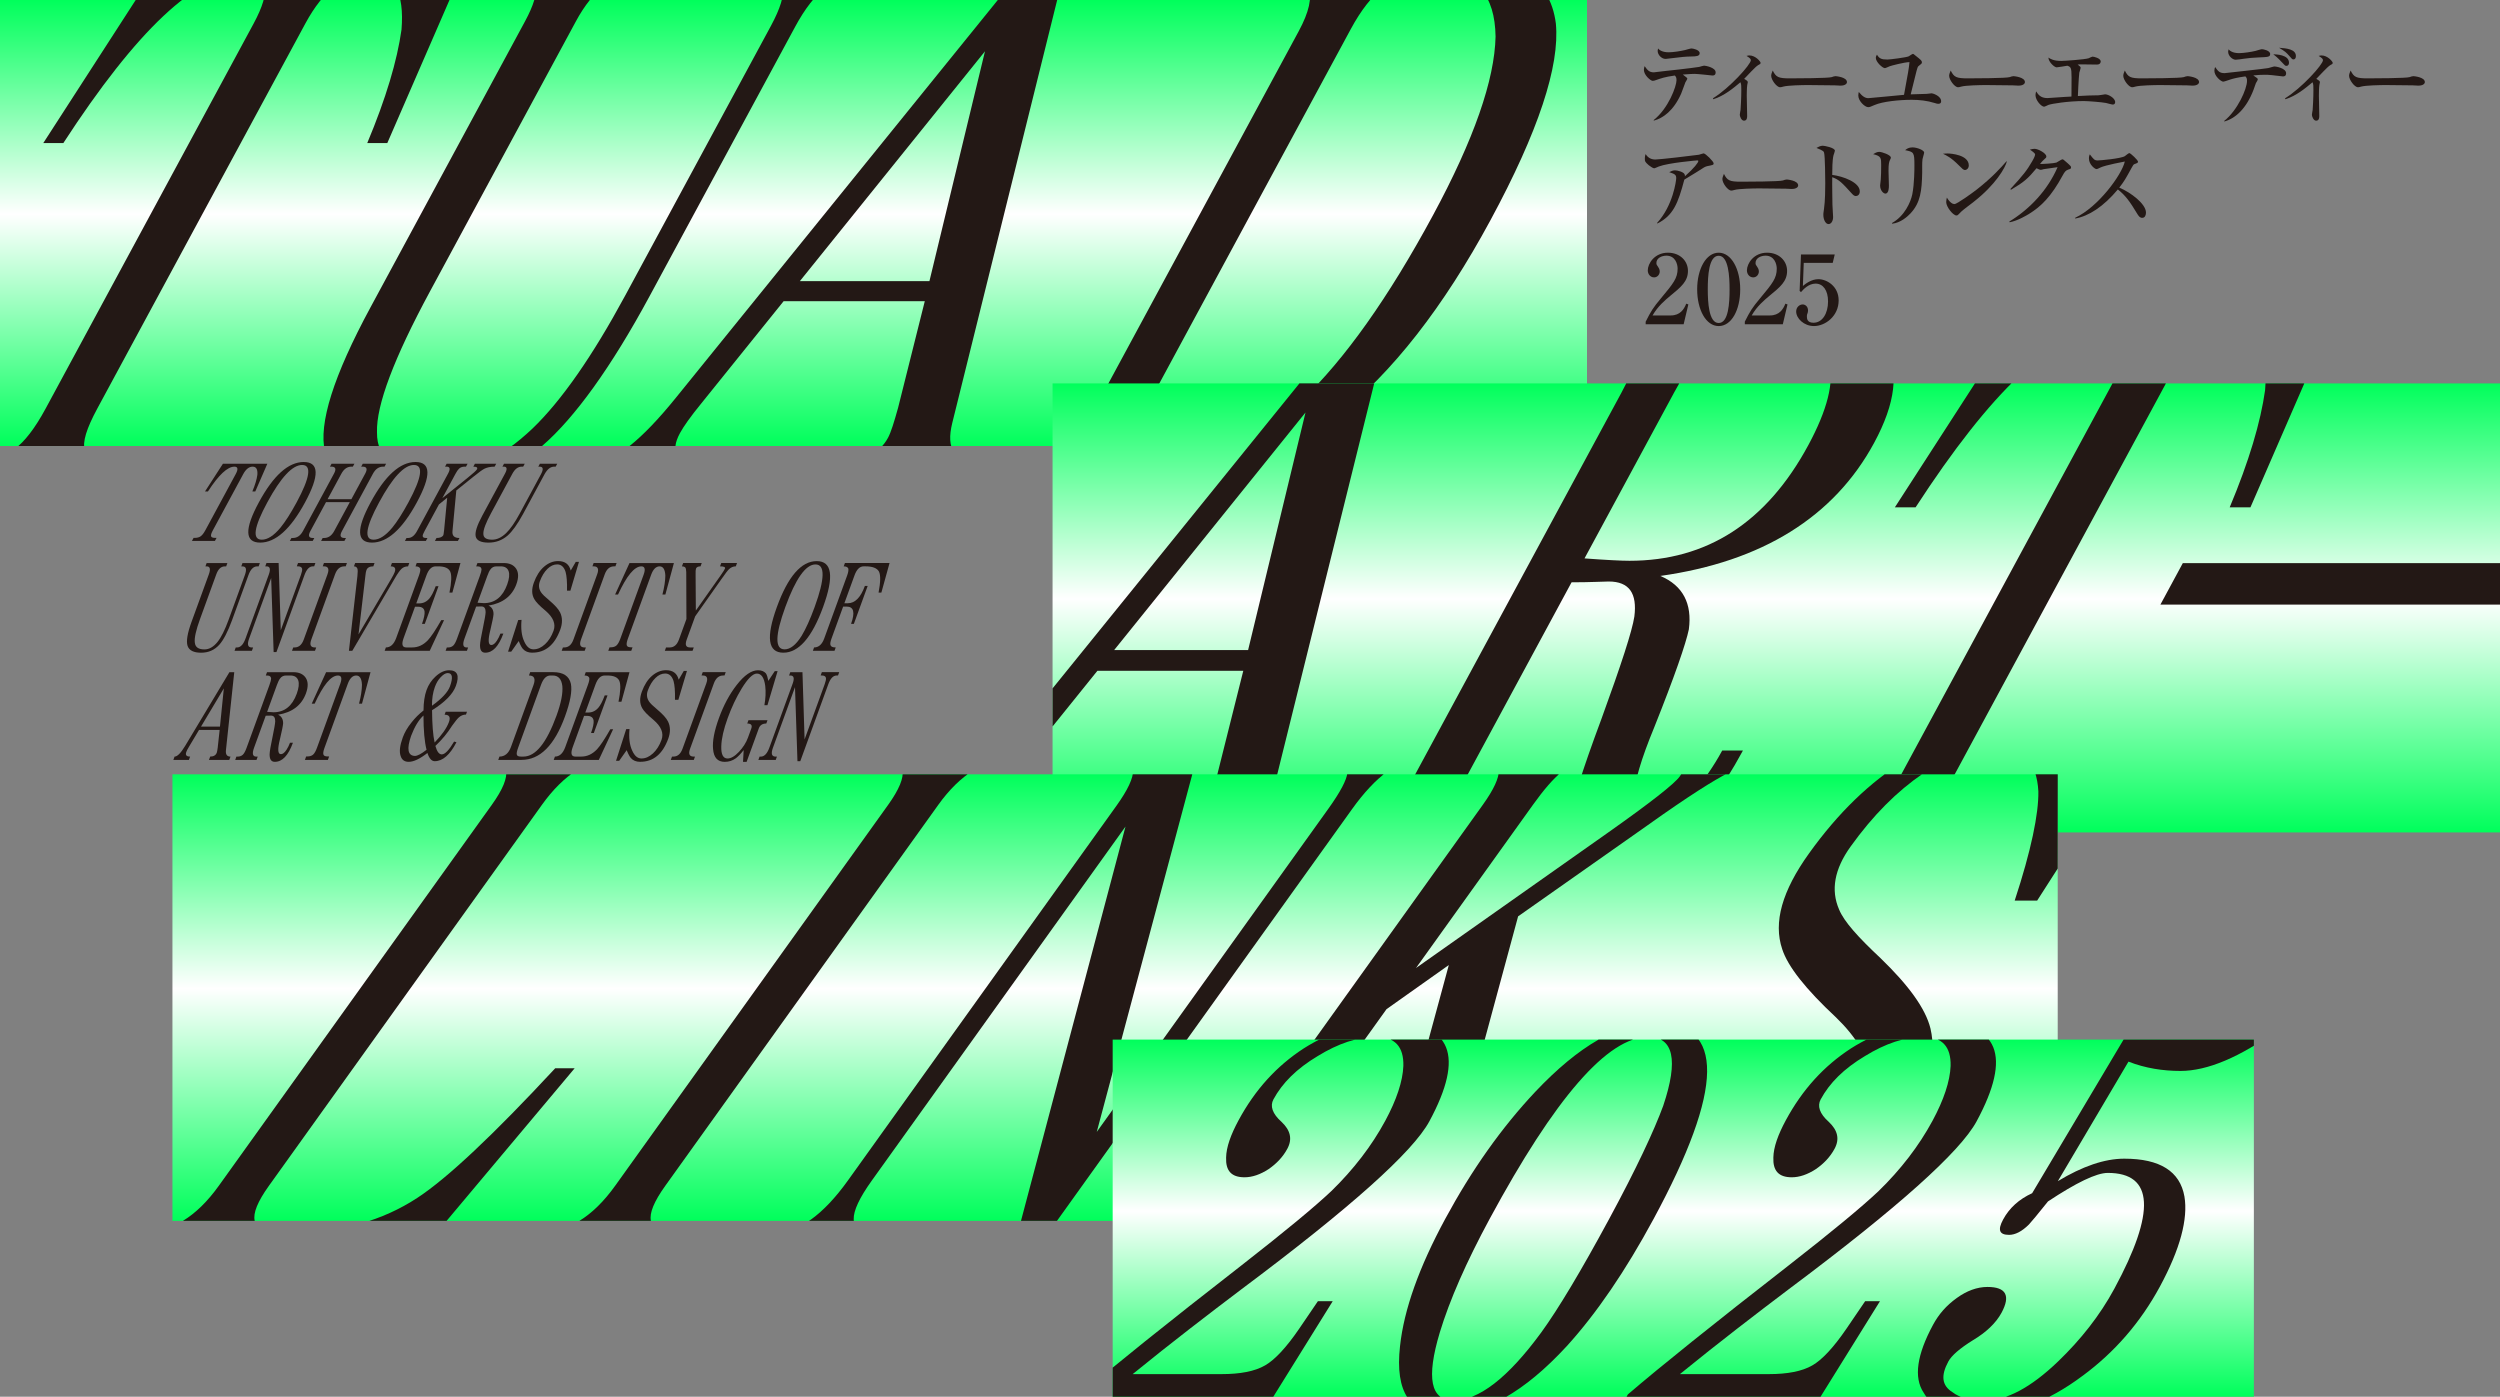 <?xml version="1.0" encoding="UTF-8"?>
<svg id="b" data-name="レイヤー 2" xmlns="http://www.w3.org/2000/svg" xmlns:xlink="http://www.w3.org/1999/xlink" viewBox="0 0 1280 715.12">
  <rect x="0" y="0" width="1280" height="715.12" fill="#808080" stroke="none"/>
  <defs>
    <linearGradient id="d" data-name="名称未設定グラデーション 11" x1="406.27" y1="228.36" x2="406.27" y2="0" gradientUnits="userSpaceOnUse">
      <stop offset="0" stop-color="#00ff5b"/>
      <stop offset=".52" stop-color="#fff"/>
      <stop offset="1" stop-color="#00ff5b"/>
    </linearGradient>
    <clipPath id="e">
      <rect width="812.54" height="228.36" fill="url(#d)"/>
    </clipPath>
    <linearGradient id="f" data-name="名称未設定グラデーション 11" x1="909.45" y1="426.2" x2="909.45" y2="196.31" xlink:href="#d"/>
    <linearGradient id="h" data-name="名称未設定グラデーション 11" x1="909.45" y1="426.2" x2="909.45" y2="196.31" xlink:href="#d"/>
    <clipPath id="g">
      <rect x="538.91" y="196.31" width="741.09" height="229.89" fill="url(#h)"/>
    </clipPath>
    <linearGradient id="i" data-name="名称未設定グラデーション 11" x1="570.92" y1="625.08" x2="570.92" y2="396.46" xlink:href="#d"/>
    <linearGradient id="k" data-name="名称未設定グラデーション 11" x1="570.92" y1="625.08" x2="570.92" y2="396.46" xlink:href="#d"/>
    <clipPath id="j">
      <rect x="88.29" y="396.46" width="965.26" height="228.62" fill="url(#k)"/>
    </clipPath>
    <linearGradient id="l" data-name="名称未設定グラデーション 11" x1="861.83" y1="715.12" x2="861.83" y2="532.29" xlink:href="#d"/>
    <linearGradient id="n" data-name="名称未設定グラデーション 11" x1="861.83" y1="715.12" x2="861.83" y2="532.29" xlink:href="#d"/>
    <clipPath id="m">
      <rect x="569.69" y="532.29" width="584.29" height="182.83" fill="url(#n)"/>
    </clipPath>
  </defs>
  <g id="c" data-name="デザイン">
    <g>
      <g>
        <rect width="812.54" height="228.36" fill="url(#d)"/>
        <g clip-path="url(#e)">
          <g>
            <path d="M188.03,73.25c9.61-22.91,15.33-42.26,17.54-58.05,1.55-18.96-3.77-28.83-16.41-28.83s-23.65,8.69-32.82,25.67L49.86,209.1c-5.55,10.27-7.81,17.38-6.39,21.33,1.03,3.95,6.49,5.53,15.18,5.53h3.95l-5.76,10.66H-23.72l5.76-10.66h3.95c8.69,0,16.07-1.97,21.37-5.92,5.29-3.95,10.5-10.66,16.05-20.93L129.87,12.04c9.17-16.98,7.55-25.67-4.69-25.67-24.48,0-55.28,29.22-92.75,86.88h-10.27L84.92-23.9h155.6l-42.22,97.15h-10.27Z" fill="#231815"/>
            <path d="M441.63-13.63c-13.43,0-24.65,9.08-34.47,27.25l-74.68,138.22c-19.63,36.33-38.24,62-54.61,76.22-19.23,16.59-41.27,24.49-66.94,24.49s-41.18-7.11-44.55-21.33,4.32-38.7,23.31-73.85L268.85,10.85c8.75-16.19,7.31-24.49-4.15-24.49h-4.74l5.55-10.27h72.66l-5.55,10.27h-4.74c-13.43,0-24.23,8.29-32.98,24.49l-74.68,138.22c-18.56,34.36-27.63,58.45-27.2,72.27-.18,14.22,10.41,20.93,30.95,20.93,16.59,0,32.49-7.5,48.71-22.9,14.79-14.22,30.72-37.12,47.36-67.93L394.73,13.22c9.6-17.77,8.19-26.85-4.45-26.85h-4.74l5.55-10.27h60.82l-5.55,10.27h-4.74Z" fill="#231815"/>
            <path d="M424.35,246.62l5.55-10.27c11.85,0,20.3-3.95,24.78-12.24,1.49-2.77,3.08-7.9,5.16-15.4l13.65-54.5h-72.27l-41.99,52.13c-5.82,7.11-9.38,12.24-11.08,15.4-5.33,9.87-1.58,14.61,11.46,14.61l-5.55,10.27h-54.5l5.55-10.27c9.48,0,23.14-10.66,41.01-32.78L530.22-23.9h16.98l-59.65,240.5c-3.3,13.43,1.18,19.75,13.42,19.75l-5.55,10.27h-71.08ZM504.31,26.26l-94.78,117.68h66.34l28.44-117.68Z" fill="#231815"/>
            <path d="M594.04,246.62h-81.75l5.55-10.27c18.56,0,33.37-9.87,44.04-29.62L664.94,15.99c10.67-19.75,6.53-29.62-12.04-29.62l5.55-10.27h80.56c35.54,0,54.6,12.24,57.59,35.94,2.09,21.72-8.94,55.29-33.48,100.7-48.22,89.25-104.71,133.88-169.09,133.88ZM765.73,18.75c-.32-21.33-9.75-32.38-29.5-32.38h-8.29c-14.22,0-26.05,9.48-36.29,28.43l-104.34,193.11c-5.97,11.06-8.84,18.56-7.82,22.51.63,3.95,5.09,5.92,13.78,5.92h8.69c42.25,0,86.2-41.86,131.65-125.98,21.12-39.1,31.63-69.5,32.12-91.62Z" fill="#231815"/>
          </g>
        </g>
      </g>
      <g>
        <rect x="538.91" y="196.31" width="741.09" height="229.89" fill="url(#f)"/>
        <g clip-path="url(#g)">
          <g>
            <path d="M585.77,438.97l5.73-10.61c12.25,0,20.98-4.08,25.61-12.65,1.54-2.86,3.19-8.16,5.34-15.92l14.11-56.33h-74.7l-43.4,53.88c-6.01,7.35-9.69,12.65-11.46,15.92-5.51,10.21-1.63,15.1,11.84,15.1l-5.73,10.61h-56.33l5.73-10.61c9.8,0,23.91-11.02,42.39-33.88l190.3-235.12h17.55l-61.65,248.59c-3.42,13.88,1.22,20.41,13.87,20.41l-5.73,10.61h-73.47ZM668.42,211.19l-97.97,121.64h68.58l29.39-121.64Z" fill="#231815"/>
            <path d="M819.13,445.09c-13.06,0-18.26-7.76-15.97-24.08,1.37-8.57,6.77-26.12,16.83-53.07,10.1-27.76,15.69-44.9,16.8-52.25,1.5-11.84-2.54-17.96-13.15-17.96-2.45,0-9.2.41-19,.41l-55.14,102.05c-10.14,18.78-8.69,28.17,4.38,28.17h5.31l-5.73,10.61h-77.15l5.73-10.61h4.9c7.35,0,13.76-2.04,19.23-6.12,4.84-3.67,10.45-11.02,16.18-21.63l107.85-199.61c5.51-10.21,8.45-17.14,9.02-21.23.26-6.53-3.69-9.8-12.67-9.8h-5.31l5.73-10.61h95.52c20.82,0,35.06,6.12,42.73,18.37,7.26,12.25,5.38,28.57-5.65,48.98-20.51,37.96-57.35,60.82-109.49,68.17,11.64,4.9,16.36,14.29,14.61,27.35-1.52,7.35-7.3,24.08-17.74,50.21-13.34,32.25-14.19,48.17-2.76,48.17,6.53,0,13.85-4.49,22.41-14.29,5.57-6.53,10.76-13.88,15.17-22.04h10.61c-22.05,40.82-46.33,60.82-73.27,60.82ZM936.54,185.48c-2.65-10.21-11.62-15.51-26.32-15.51h-15.92c-8.98,0-16.87,3.27-22.84,9.8-4.25,4.08-8.81,11.02-14.1,20.82l-46.09,85.31c10.99.82,18.93,1.22,23.01,1.22,39.59,0,70.18-19.59,91.57-59.19,9.7-17.96,13.34-32.25,10.69-42.45Z" fill="#231815"/>
            <path d="M1141.6,259.77c9.93-23.67,15.84-43.68,18.13-60,1.61-19.59-3.9-29.8-16.96-29.8s-24.44,8.98-33.93,26.53l-110.05,203.69c-5.73,10.61-8.07,17.96-6.6,22.04,1.06,4.08,6.71,5.71,15.69,5.71h4.08l-5.96,11.02h-83.27l5.96-11.02h4.08c8.98,0,16.61-2.04,22.08-6.12,5.47-4.08,10.85-11.02,16.59-21.63l110.05-203.69c9.48-17.55,7.8-26.53-4.85-26.53-25.31,0-57.14,30.21-95.87,89.8h-10.61l64.87-100.41h160.83l-43.64,100.41h-10.61Z" fill="#231815"/>
            <path d="M1106.12,309.57l11.47-21.23h177.15l-11.47,21.23h-177.15Z" fill="#231815"/>
          </g>
        </g>
      </g>
      <g>
        <rect x="88.29" y="396.46" width="965.26" height="228.62" fill="url(#i)"/>
        <g clip-path="url(#j)">
          <g>
            <path d="M215.46,640.84H61.42l7.14-9.96h4.6c14.56,0,27.33-7.66,38.87-23.76l139.78-195.05c11.26-15.71,9.75-23.76-4.82-23.76h-4.6l7.14-9.96h78.17l-7.14,9.96h-4.6c-14.56,0-27.23,8.05-38.49,23.76l-139.78,195.05c-11.53,16.09-9.74,23.76,5.58,23.76h7.28c24.14,0,45.12-5.75,63.21-17.63,15.19-9.96,38.5-31.81,70.5-66.29h9.96l-78.78,93.88Z" fill="#231815"/>
            <path d="M264.74,640.84l7.14-9.96h4.6c14.18,0,26.95-7.66,38.48-23.76l139.78-195.05c11.26-15.71,9.75-23.76-4.43-23.76h-4.6l7.14-9.96h78.17l-7.14,9.96h-4.6c-14.56,0-27.61,8.05-38.87,23.76l-139.78,195.05c-11.53,16.09-9.75,23.76,4.82,23.76h4.6l-7.14,9.96h-78.17Z" fill="#231815"/>
            <path d="M728.47,388.32c-11.88,0-23.94,8.81-36.3,26.06l-165.04,230.3h-9.58l58.71-221.49-129.89,181.25c-12.63,17.63-12.43,26.44.98,26.44h4.6l-7.14,9.96h-59.01l7.14-9.96h4.6c11.5,0,23.94-8.81,36.57-26.44l137.58-191.98c11.53-16.09,11.17-24.14-.33-24.14h-4.6l7.14-9.96h41.38l-53.74,201.18,118.63-165.54c6.04-8.43,9.29-14.56,9.73-18.39.23-4.6-3.59-7.28-11.26-7.28h-4.6l7.14-9.96h59.01l-7.14,9.96h-4.6Z" fill="#231815"/>
            <path d="M674.18,640.84l7.14-9.96c11.88,0,20.21-3.07,25.15-9.96.82-1.15,2.53-7.28,5.9-18.39l29.43-108.44-31.91,22.61-64.81,90.43c-5.77,8.05-9.12,13.79-9.4,16.86-1,4.6,2.72,6.9,10.39,6.9h4.6l-7.14,9.96h-71.27l7.14-9.96h5.36c11.5,0,23.12-7.66,34.65-23.76l139.78-195.05c11.26-15.71,10.9-23.76-.6-23.76h-5.36l7.14-9.96h71.27l-7.14,9.96h-4.6c-7.66,0-14.68,2.3-20.27,6.9-4.39,3.45-9.27,9.2-14.77,16.86l-59.87,83.54,98.37-69.36c21.71-15.33,33.94-24.91,36.69-28.74,4.39-6.13.84-9.2-10.65-9.2l7.14-9.96h72.42l-7.14,9.96c-14.56,0-26.83,2.68-36.64,7.28-7.07,3.45-21.05,12.26-41.45,26.82l-66.46,46.75-37.44,138.33c-4.36,15.71,2.03,23.38,19.65,23.38l-7.14,9.96h-78.17Z" fill="#231815"/>
            <path d="M857.22,646.59c-13.79,0-23.31-3.83-28.55-11.5-2.51-3.45-5.06-11.11-7.01-23.38l-35.05,31.81h-10.73l63.23-94.65,11.39-.38c-10.63,26.06-14.4,47.9-10.39,64.76,3.3,15.71,11.22,23.37,24.25,23.37,13.79,0,28.09-4.98,43.94-15.33,15.19-9.96,29.01-23.38,41.1-40.24,14.55-20.31,11.21-40.24-9.38-60.16-15.62-14.56-24.63-26.06-27.51-34.87-4.68-13.79-.04-29.89,13.69-49.05,14.83-20.69,31.34-36.79,49.65-47.9,17.65-10.73,35.18-16.48,52.04-16.48,23.76,0,34.9,9.58,34.48,28.36l25.19-26.06h10.73l-55.27,86.22h-11.5c8.44-25.67,12.31-44.45,12.12-55.95-.79-14.95-7.94-22.61-21.73-22.61-11.88,0-24.37,4.6-37.2,13.41-13.49,9.2-25.72,21.46-37.26,37.55-8.24,11.5-10.18,22.22-5.82,32.19,2.5,6.13,9.77,14.18,21.24,24.91,14.26,13.79,22.99,25.67,25.54,36.02,3.47,14.95-1.33,31.81-14.79,50.58-33.23,46.37-71.93,69.36-116.38,69.36Z" fill="#231815"/>
          </g>
        </g>
      </g>
      <g>
        <path d="M129.21,251.62c1.4-3.35,2.24-6.17,2.56-8.48.23-2.77-.55-4.21-2.4-4.21s-3.46,1.27-4.8,3.75l-15.56,28.79c-.81,1.5-1.14,2.54-.93,3.12.15.58.95.81,2.22.81h.58l-.84,1.56h-11.77l.84-1.56h.58c1.27,0,2.35-.29,3.12-.87s1.53-1.56,2.34-3.06l15.56-28.79c1.34-2.48,1.1-3.75-.69-3.75-3.58,0-8.08,4.27-13.55,12.69h-1.5l9.17-14.19h22.74l-6.17,14.19h-1.5Z" fill="#231815"/>
        <path d="M133.23,277.81c-7.91,0-8.12-6.87-.7-20.6,7.42-13.73,15.08-20.66,22.99-20.66s8.09,6.92.67,20.66c-7.42,13.73-15.11,20.6-22.96,20.6ZM154.71,238.06c-5.02,0-10.96,6.41-17.85,19.16s-7.84,19.1-2.82,19.1c2.94,0,6.11-2.02,9.57-6.17,2.4-2.94,5.2-7.27,8.25-12.92,6.89-12.75,7.81-19.16,2.85-19.16Z" fill="#231815"/>
        <path d="M164.4,276.95l.81-1.5h.69c2.19,0,3.91-1.16,5.22-3.58l7.98-14.77h-12.18l-7.98,14.77c-1.31,2.42-.89,3.58,1.3,3.58h.69l-.81,1.5h-11.71l.81-1.5h.69c2.19,0,3.91-1.16,5.22-3.58l15.87-29.37c1.28-2.37.84-3.58-1.36-3.58h-.69l.81-1.5h11.71l-.81,1.5h-.69c-2.19,0-3.89,1.21-5.17,3.58l-7.08,13.1h12.18l7.08-13.1c1.28-2.37.84-3.58-1.36-3.58h-.69l.81-1.5h11.95l-.81,1.5h-.69c-2.19,0-3.94,1.21-5.22,3.58l-15.9,29.43c-1.28,2.37-.81,3.52,1.39,3.52h.69l-.81,1.5h-11.95Z" fill="#231815"/>
        <path d="M190.47,277.81c-7.91,0-8.12-6.87-.7-20.6,7.42-13.73,15.08-20.66,22.99-20.66s8.09,6.92.67,20.66c-7.42,13.73-15.11,20.6-22.96,20.6ZM211.95,238.06c-5.02,0-10.96,6.41-17.85,19.16s-7.84,19.1-2.82,19.1c2.94,0,6.11-2.02,9.57-6.17,2.4-2.94,5.2-7.27,8.25-12.92,6.89-12.75,7.81-19.16,2.85-19.16Z" fill="#231815"/>
        <path d="M222.68,276.95l.81-1.5c1.79,0,2.96-.46,3.52-1.5.09-.17.19-1.1.4-2.77l1.55-16.33-4.21,3.4-7.36,13.62c-.65,1.21-1.01,2.08-.97,2.54-.03.69.59,1.04,1.75,1.04h.69l-.81,1.5h-10.73l.81-1.5h.81c1.73,0,3.28-1.16,4.59-3.58l15.87-29.37c1.28-2.37,1.01-3.58-.72-3.58h-.81l.81-1.5h10.73l-.81,1.5h-.69c-1.15,0-2.15.35-2.87,1.04-.57.52-1.15,1.38-1.78,2.54l-6.8,12.58,12.97-10.44c2.86-2.31,4.45-3.75,4.76-4.33.5-.92-.12-1.38-1.85-1.38l.81-1.5h10.91l-.81,1.5c-2.19,0-3.97.4-5.32,1.1-.97.52-2.84,1.85-5.53,4.04l-8.77,7.04-1.96,20.83c-.24,2.37.92,3.52,3.58,3.52l-.81,1.5h-11.77Z" fill="#231815"/>
        <path d="M283.79,238.92c-1.96,0-3.6,1.33-5.04,3.98l-10.91,20.2c-2.87,5.31-5.59,9.06-7.98,11.14-2.81,2.42-6.03,3.58-9.78,3.58s-6.02-1.04-6.51-3.12c-.49-2.08.63-5.66,3.41-10.79l11.57-21.41c1.28-2.37,1.07-3.58-.61-3.58h-.69l.81-1.5h10.62l-.81,1.5h-.69c-1.96,0-3.54,1.21-4.82,3.58l-10.91,20.2c-2.71,5.02-4.04,8.54-3.97,10.56-.03,2.08,1.52,3.06,4.52,3.06,2.42,0,4.75-1.1,7.12-3.35,2.16-2.08,4.49-5.42,6.92-9.92l10.91-20.2c1.4-2.6,1.2-3.92-.65-3.92h-.69l.81-1.5h8.89l-.81,1.5h-.69Z" fill="#231815"/>
      </g>
      <g>
        <path d="M106.99,389.08l.62-1.71c1.73,0,2.89-.66,3.39-2.03.17-.46.3-1.31.47-2.56l.99-9.05h-10.56l-5.17,8.66c-.72,1.18-1.14,2.03-1.33,2.56-.6,1.64.04,2.43,1.94,2.43l-.62,1.71h-7.96l.62-1.71c1.39,0,3.18-1.77,5.39-5.44l22.69-37.78h2.48l-4.26,39.94c-.23,2.23.54,3.28,2.33,3.28l-.62,1.71h-10.39ZM114.59,352.48l-11.67,19.54h9.7l1.98-19.54Z" fill="#231815"/>
        <path d="M140.73,390.06c-1.85,0-2.72-1.25-2.69-3.87.04-1.38.49-4.2,1.43-8.53.93-4.46,1.41-7.21,1.44-8.39,0-1.9-.68-2.88-2.18-2.88-.35,0-1.29.06-2.68.06l-5.97,16.4c-1.1,3.02-.72,4.53,1.12,4.53h.75l-.62,1.71h-10.91l.62-1.71h.69c1.04,0,1.91-.33,2.61-.98.62-.59,1.28-1.77,1.9-3.48l11.67-32.07c.6-1.64.89-2.75.9-3.41-.08-1.05-.7-1.57-1.97-1.57h-.75l.62-1.71h13.5c2.94,0,5.07.98,6.37,2.95,1.25,1.97,1.27,4.59.08,7.87-2.22,6.1-7.02,9.77-14.26,10.95,1.73.79,2.57,2.3,2.56,4.39-.08,1.18-.6,3.87-1.61,8.07-1.31,5.18-1.14,7.74.47,7.74.92,0,1.88-.72,2.91-2.3.67-1.05,1.27-2.23,1.75-3.54h1.5c-2.39,6.56-5.46,9.77-9.27,9.77ZM152.68,348.35c-.56-1.64-1.92-2.49-4-2.49h-2.25c-1.27,0-2.33.52-3.05,1.57-.53.66-1.05,1.77-1.62,3.34l-4.99,13.71c1.57.13,2.7.2,3.28.2,5.6,0,9.57-3.15,11.89-9.51,1.05-2.89,1.31-5.18.75-6.82Z" fill="#231815"/>
        <path d="M183.83,360.29c.98-3.8,1.46-7.02,1.49-9.64-.12-3.15-1.08-4.79-2.93-4.79s-3.29,1.44-4.32,4.26l-11.91,32.73c-.62,1.71-.82,2.89-.54,3.54.22.66,1.05.92,2.32.92h.58l-.64,1.77h-11.77l.64-1.77h.58c1.27,0,2.31-.33,3.01-.98.7-.66,1.34-1.77,1.96-3.48l11.91-32.73c1.03-2.82.63-4.26-1.16-4.26-3.58,0-7.54,4.85-11.95,14.43h-1.5l7.37-16.13h22.74l-4.37,16.13h-1.5Z" fill="#231815"/>
        <path d="M222.56,389.73c-1.56,0-2.79-1.38-3.72-4.2-3.87,3.02-7.07,4.53-9.61,4.53-2.08,0-3.51-.98-4.13-3.08-.75-2.23-.35-5.38,1.13-9.44.91-2.49,2.33-4.98,4.44-7.61,1.84-2.36,3.91-4.39,6.17-6.17.03-4.2.54-7.67,1.57-10.49.98-2.69,2.51-4.99,4.58-6.89,2.26-2.1,4.63-3.21,6.94-3.21,4.27,0,5.43,2.69,3.49,8-1.53,4.2-5.65,8.39-12.21,12.46.06,7.28.48,12.79,1.31,16.53,3.69-3.8,6.19-7.34,7.34-10.49.91-2.49.15-3.74-2.22-3.74l.55-1.51h10.91l-.52,1.44c-1.38,0-2.61.53-3.64,1.44-.76.66-1.92,2.1-3.46,4.26-2.37,3.8-5.22,7.21-8.56,10.36.8,2.89,1.89,4.33,3.27,4.33,1.62,0,3.73-2.17,6.31-6.56l1.21.33c-3.34,6.49-7.05,9.71-11.15,9.71ZM216.83,366.32c-2.43,2.23-4.58,5.77-6.36,10.49-2.32,6.69-1.66,10.1,1.93,10.23,1.33,0,3.33-1.05,5.99-3.15-1.04-4.13-1.57-9.97-1.57-17.58ZM229.23,344.61c-1.15,0-2.36.79-3.7,2.23-1.23,1.31-2.17,2.95-2.86,4.85-1,2.75-1.54,5.97-1.49,9.64,5.01-3.61,8.1-6.89,9.2-9.9,1.65-4.52,1.27-6.82-1.15-6.82Z" fill="#231815"/>
        <path d="M267.05,389.08h-11.95l.62-1.71c2.71,0,4.69-1.64,5.89-4.92l11.53-31.68c1.19-3.28.4-4.92-2.31-4.92l.62-1.71h11.77c5.19,0,8.21,2.03,9.08,5.97.71,3.61-.28,9.18-3.03,16.72-5.4,14.82-12.82,22.23-22.23,22.23ZM287.92,351.24c-.44-3.54-2.02-5.38-4.91-5.38h-1.21c-2.08,0-3.63,1.57-4.78,4.72l-11.67,32.07c-.67,1.84-.95,3.08-.73,3.74.17.66.85.98,2.12.98h1.27c6.18,0,11.82-6.95,16.91-20.92,2.36-6.49,3.34-11.54,3-15.21Z" fill="#231815"/>
        <path d="M306.58,389.08h-23.08l.62-1.71c2.31,0,4.09-1.57,5.29-4.85l11.67-32.07c.57-1.57.75-2.69.64-3.34-.29-.79-1.05-1.25-2.43-1.25l.62-1.71h22.39l-4.13,15.15h-1.5c1.07-5.31,1.2-8.85.43-10.69-.83-1.84-2.86-2.75-6.15-2.75h-1.33c-2.08,0-3.63,1.57-4.75,4.66l-5.2,14.3h1.44c2.14,0,3.89-.85,5.32-2.56,1.03-1.25,2.14-3.34,3.19-6.23h1.44l-7.02,19.28h-1.44c1.05-2.89,1.44-4.92,1.34-6.23-.19-1.71-1.32-2.56-3.45-2.56h-1.44l-5.82,16c-1.19,3.28-.73,4.85,1.35,4.85h3c3,0,5.62-1.18,8.03-3.67,1.71-1.84,3.99-5.25,6.86-10.3h1.44l-7.32,15.67Z" fill="#231815"/>
        <path d="M327.8,390.06c-2.08,0-3.69-.66-4.82-1.97-.54-.59-1.27-1.9-2.12-4l-3.83,5.44h-1.62l5.2-16.2,1.7-.07c-.41,4.46.02,8.2,1.39,11.08,1.21,2.69,2.76,4,4.72,4,2.08,0,4-.85,5.92-2.62,1.83-1.71,3.3-4,4.35-6.89,1.27-3.48-.15-6.89-4.16-10.3-3.02-2.49-4.9-4.46-5.73-5.97-1.33-2.36-1.37-5.12-.18-8.4,1.29-3.54,3.04-6.3,5.29-8.2,2.17-1.84,4.55-2.82,7.09-2.82,3.58,0,5.69,1.64,6.49,4.85l2.6-4.46h1.62l-4.39,14.76h-1.73c.1-4.39-.17-7.61-.73-9.58-.8-2.56-2.23-3.87-4.3-3.87-1.79,0-3.46.79-4.99,2.3-1.61,1.57-2.9,3.67-3.9,6.43-.72,1.97-.52,3.8.59,5.51.66,1.05,2.12,2.43,4.33,4.26,2.78,2.36,4.63,4.39,5.49,6.17,1.2,2.56,1.25,5.44.08,8.66-2.89,7.94-7.67,11.87-14.36,11.87Z" fill="#231815"/>
        <path d="M343.45,389.08l.62-1.71h.69c2.14,0,3.71-1.31,4.71-4.07l12.15-33.38c.98-2.69.38-4.07-1.75-4.07h-.69l.62-1.71h11.77l-.62,1.71h-.69c-2.19,0-3.79,1.38-4.77,4.07l-12.15,33.38c-1,2.75-.38,4.07,1.81,4.07h.69l-.62,1.71h-11.77Z" fill="#231815"/>
        <path d="M388.48,373.01l-6.21,17.05h-1.85l.35-6.03c-1.52,1.97-2.89,3.34-4.01,4.2-1.72,1.25-3.61,1.84-5.69,1.84-3.64,0-5.62-2.16-5.98-6.56-.39-4,.62-9.31,3.01-15.87,2.41-6.62,5.44-12.26,9.13-16.99,3.89-4.98,7.51-7.48,10.86-7.48,1.85,0,3.19.59,4.08,1.64.52.79.91,2.1,1.21,3.8l3.31-4.99h1.44l-5.2,17.45h-1.56c.63-3.48.79-6.75.43-9.9-.55-4.2-1.98-6.3-4.29-6.3-2.08,0-4.71,2.62-7.86,7.8-2.72,4.46-5.08,9.51-7.08,15.02-2.05,5.64-3.16,10.43-3.27,14.36-.14,4.2.94,6.3,3.19,6.3,1.73,0,3.7-1.12,5.86-3.41,2.08-2.23,3.66-4.66,4.61-7.28l1.7-4.66c.62-1.71-.11-2.56-2.07-2.56l.62-1.71h9.75l-.62,1.71c-1.96,0-3.25.85-3.87,2.56Z" fill="#231815"/>
        <path d="M428.37,345.86c-1.79,0-3.2,1.51-4.28,4.46l-14.35,39.42h-1.44l-1.26-37.91-11.29,31.02c-1.1,3.02-.67,4.53,1.35,4.53h.69l-.62,1.71h-8.89l.62-1.71h.69c1.73,0,3.2-1.51,4.3-4.53l11.96-32.86c1-2.75.58-4.13-1.15-4.13h-.69l.62-1.71h6.23l1.09,34.43,10.31-28.33c.52-1.44.73-2.49.63-3.15-.18-.79-.87-1.25-2.03-1.25h-.69l.62-1.71h8.89l-.62,1.71h-.69Z" fill="#231815"/>
      </g>
      <g>
        <path d="M131.72,289.98c-1.96,0-3.44,1.51-4.53,4.52l-8.35,22.96c-2.2,6.03-4.44,10.3-6.57,12.66-2.5,2.75-5.58,4.07-9.33,4.07s-6.15-1.18-6.91-3.54-.08-6.43,2.04-12.26l8.86-24.33c.98-2.69.61-4.07-1.06-4.07h-.69l.62-1.71h10.62l-.62,1.71h-.69c-1.96,0-3.39,1.38-4.37,4.07l-8.35,22.96c-2.08,5.71-2.96,9.71-2.64,12,.24,2.36,1.91,3.48,4.91,3.48,2.42,0,4.61-1.25,6.69-3.8,1.9-2.36,3.8-6.17,5.66-11.28l8.35-22.95c1.07-2.95.7-4.46-1.15-4.46h-.69l.62-1.71h8.89l-.62,1.71h-.69Z" fill="#231815"/>
        <path d="M160.17,289.98c-1.79,0-3.2,1.51-4.28,4.46l-14.35,39.42h-1.44l-1.26-37.91-11.29,31.02c-1.1,3.02-.67,4.53,1.35,4.53h.69l-.62,1.71h-8.89l.62-1.71h.69c1.73,0,3.2-1.51,4.3-4.53l11.96-32.86c1-2.75.58-4.13-1.15-4.13h-.69l.62-1.71h6.23l1.09,34.43,10.31-28.33c.53-1.44.73-2.49.63-3.15-.17-.79-.87-1.25-2.03-1.25h-.69l.62-1.71h8.89l-.62,1.71h-.69Z" fill="#231815"/>
        <path d="M149.51,333.2l.62-1.71h.69c2.13,0,3.71-1.31,4.71-4.07l12.15-33.38c.98-2.69.38-4.07-1.75-4.07h-.69l.62-1.71h11.77l-.62,1.71h-.69c-2.19,0-3.79,1.38-4.77,4.07l-12.15,33.38c-1,2.75-.38,4.07,1.81,4.07h.69l-.62,1.71h-11.77Z" fill="#231815"/>
        <path d="M205.51,291.29c-.91.92-2.11,2.62-3.54,5.12l-21.59,36.79h-1.73l4.34-38.24c.21-1.84.2-3.08.03-3.74-.29-.79-.87-1.25-1.8-1.25l.62-1.71h9.93l-.62,1.71c-1.9,0-3.07.66-3.54,1.97-.19.53-.39,1.38-.48,2.43l-3.57,30.43,16.76-28.46c.9-1.51,1.47-2.62,1.76-3.41.72-1.97.04-2.95-2.04-2.95l.62-1.71h8.89l-.62,1.71c-1.39,0-2.53.46-3.42,1.31Z" fill="#231815"/>
        <path d="M220.03,333.2h-23.08l.62-1.71c2.31,0,4.09-1.57,5.29-4.85l11.67-32.07c.57-1.57.75-2.69.64-3.34-.29-.79-1.05-1.25-2.43-1.25l.62-1.71h22.39l-4.13,15.15h-1.5c1.07-5.31,1.2-8.85.43-10.69-.83-1.84-2.86-2.75-6.15-2.75h-1.33c-2.08,0-3.63,1.57-4.75,4.66l-5.2,14.3h1.44c2.14,0,3.89-.85,5.32-2.56,1.03-1.25,2.14-3.34,3.19-6.23h1.44l-7.02,19.28h-1.44c1.05-2.89,1.44-4.92,1.34-6.23-.19-1.71-1.32-2.56-3.46-2.56h-1.44l-5.82,16c-1.19,3.28-.73,4.85,1.35,4.85h3c3,0,5.62-1.18,8.03-3.67,1.71-1.84,3.99-5.25,6.86-10.3h1.44l-7.32,15.67Z" fill="#231815"/>
        <path d="M248.46,334.18c-1.85,0-2.72-1.25-2.69-3.87.04-1.38.49-4.2,1.43-8.53.93-4.46,1.41-7.21,1.44-8.39,0-1.9-.68-2.89-2.18-2.89-.35,0-1.29.07-2.68.07l-5.97,16.4c-1.1,3.02-.72,4.53,1.12,4.53h.75l-.62,1.71h-10.91l.62-1.71h.69c1.04,0,1.91-.33,2.61-.98.62-.59,1.28-1.77,1.9-3.48l11.67-32.07c.6-1.64.89-2.75.9-3.41-.08-1.05-.7-1.57-1.97-1.57h-.75l.62-1.71h13.5c2.94,0,5.07.98,6.37,2.95,1.25,1.97,1.27,4.59.08,7.87-2.22,6.1-7.02,9.77-14.26,10.95,1.73.79,2.57,2.3,2.56,4.39-.08,1.18-.6,3.87-1.61,8.07-1.31,5.18-1.14,7.74.47,7.74.92,0,1.88-.72,2.91-2.3.67-1.05,1.27-2.23,1.75-3.54h1.5c-2.39,6.56-5.46,9.77-9.27,9.77ZM260.41,292.47c-.56-1.64-1.92-2.49-4-2.49h-2.25c-1.27,0-2.33.52-3.05,1.57-.53.66-1.05,1.77-1.62,3.34l-4.99,13.71c1.57.13,2.7.2,3.28.2,5.6,0,9.57-3.15,11.89-9.51,1.05-2.89,1.31-5.18.75-6.82Z" fill="#231815"/>
        <path d="M272.52,334.18c-2.08,0-3.69-.66-4.82-1.97-.54-.59-1.27-1.9-2.12-4l-3.83,5.44h-1.62l5.2-16.2,1.7-.07c-.41,4.46.02,8.2,1.39,11.08,1.21,2.69,2.76,4,4.72,4,2.08,0,4-.85,5.92-2.62,1.83-1.71,3.3-4,4.35-6.89,1.27-3.48-.15-6.89-4.16-10.3-3.02-2.49-4.9-4.46-5.73-5.97-1.33-2.36-1.37-5.12-.18-8.39,1.29-3.54,3.04-6.3,5.29-8.2,2.17-1.84,4.55-2.82,7.09-2.82,3.58,0,5.69,1.64,6.49,4.85l2.6-4.46h1.62l-4.39,14.76h-1.73c.1-4.39-.17-7.61-.73-9.58-.8-2.56-2.23-3.87-4.3-3.87-1.79,0-3.46.79-4.99,2.29-1.61,1.58-2.9,3.67-3.9,6.43-.72,1.97-.52,3.8.59,5.51.66,1.05,2.12,2.43,4.33,4.26,2.78,2.36,4.63,4.39,5.49,6.17,1.2,2.56,1.25,5.44.08,8.66-2.89,7.94-7.67,11.87-14.36,11.87Z" fill="#231815"/>
        <path d="M287.59,333.2l.62-1.71h.69c2.13,0,3.71-1.31,4.71-4.07l12.15-33.38c.98-2.69.38-4.07-1.75-4.07h-.69l.62-1.71h11.77l-.62,1.71h-.69c-2.19,0-3.79,1.38-4.77,4.07l-12.15,33.38c-1,2.75-.38,4.07,1.81,4.07h.69l-.62,1.71h-11.77Z" fill="#231815"/>
        <path d="M339.16,304.41c.98-3.8,1.46-7.02,1.49-9.64-.12-3.15-1.09-4.79-2.93-4.79s-3.29,1.44-4.32,4.26l-11.91,32.73c-.62,1.71-.82,2.89-.54,3.54.22.66,1.05.92,2.32.92h.58l-.64,1.77h-11.77l.64-1.77h.58c1.27,0,2.31-.33,3.01-.98.7-.66,1.34-1.77,1.96-3.48l11.91-32.73c1.03-2.82.63-4.26-1.16-4.26-3.58,0-7.54,4.85-11.95,14.43h-1.5l7.37-16.13h22.74l-4.37,16.13h-1.5Z" fill="#231815"/>
        <path d="M373.26,291.42c-.7.66-1.93,2.3-3.86,5.05l-13.47,19.09-4.32,11.87c-1,2.75-.44,4.07,1.75,4.07h1.85l-.62,1.71h-14.2l.62-1.71h1.85c2.19,0,3.77-1.31,4.77-4.07l3.82-10.49-.09-24c-.06-1.12-.17-1.9-.43-2.3-.32-.39-.86-.66-1.78-.66l.62-1.71h9.52l-.62,1.71c-1.27,0-2.05.39-2.33,1.18-.14.39-.26,1.51-.19,3.21l.12,18.23,12.74-18.04c1.22-1.77,2-2.95,2.19-3.48.26-.72-.58-1.11-2.54-1.11l.62-1.71h8.08l-.62,1.71c-1.33,0-2.5.52-3.47,1.44Z" fill="#231815"/>
        <path d="M401.08,334.18c-7.91,0-8.99-7.8-3.31-23.41,5.68-15.61,12.47-23.48,20.38-23.48s8.97,7.87,3.28,23.48c-5.68,15.61-12.5,23.41-20.35,23.41ZM417.53,288.99c-5.02,0-10.15,7.28-15.43,21.77s-5.42,21.71-.4,21.71c2.94,0,5.86-2.3,8.79-7.02,2.03-3.34,4.28-8.26,6.62-14.69,5.28-14.49,5.39-21.77.42-21.77Z" fill="#231815"/>
        <path d="M449.82,303.42c1.03-5.38,1.11-8.92.22-10.76-.97-1.77-3.23-2.69-6.93-2.69h-.92c-2.02,0-3.57,1.57-4.67,4.59l-5.2,14.3h1.79c3.64,0,6.56-2.95,8.7-8.85h1.44l-7.07,19.41h-1.44c2.15-5.9,1.38-8.85-2.26-8.85h-1.79l-5.94,16.33c-.62,1.71-.82,2.89-.48,3.54.31.72,1.18,1.05,2.62,1.05l-.62,1.71h-11.08l.62-1.71c2.31,0,4.07-1.51,5.19-4.59l11.77-32.33c.6-1.64.74-2.82.54-3.54-.34-.66-1.06-1.05-2.33-1.05l.62-1.71h22.85l-4.19,15.15h-1.44Z" fill="#231815"/>
      </g>
      <g>
        <path d="M876.73,38.66s-7.54-.83-8.96-.83-2.2.05-6.17.34c2.11,1.62,2.3,1.76,2.3,2.11s-.88,1.62-.98,1.86c-.39.93-1.81,5.04-2.2,5.88-3.92,8.77-9.31,12.49-13.86,13.71l-.25-.2c7.74-6.07,11.76-17.54,11.76-20.42,0-1.42-.25-1.71-.83-2.45-5.44.78-7,1.42-9.55,2.3-.64.24-1.22.44-1.81.44-1.03,0-4.51-2.89-4.51-5.63,0-.83.2-1.32.39-1.91,1.37,1.91,2.2,3.18,4.75,3.18.1,0,.25-.05.34-.05,1.67-.25,10.38-1.18,12.1-1.37,3.58-.44,10.14-1.18,10.78-1.37.39-.1,2.06-.64,2.45-.64.69,0,5.93.93,5.93,3.43,0,1.62-1.18,1.62-1.67,1.62ZM865.96,28.92c-3.58.1-3.62.1-12.93,1.22h-.44c-1.62,0-3.87-1.86-3.87-4.11,0-.2.05-.49.2-1.22.44.54,1.86,1.96,5.44,1.96,2.35,0,6.32-.64,8.33-1.13.54-.15,2.84-.83,3.33-.83.73,0,4.21.69,4.21,2.4,0,1.57-1.76,1.67-4.26,1.71Z" fill="#231815"/>
        <path d="M877.03,50.32c8.42-5.14,19.4-17.29,19.4-19.49,0-.78-.69-1.22-2.2-2.2.59-.15.93-.25,1.47-.25,3.09,0,5.73,3.13,5.73,3.82,0,.49-.39.69-1.22,1.13-1.42.74-6.17,6.07-7.2,7.05,1.47.83,1.86,1.22,1.86,1.67,0,.25-.24,1.27-.29,1.52-.2,1.27-.24,4.41-.24,5.39,0,1.62.2,9.99.2,10.43,0,.64,0,2.4-1.62,2.4-1.42,0-2.15-2.35-2.15-2.99,0-.39.34-2.15.39-2.5.1-1.22.39-6.17.39-10.09,0-2.25,0-2.99-.44-4.11-3.58,2.99-8.28,6.96-13.91,8.72l-.15-.49Z" fill="#231815"/>
        <path d="M942.37,43.85c-.78,0-2.01-.05-2.99-.15-.93-.05-12.88-.15-13.71-.15-2.84,0-10.33.15-12.59.78-.88.25-1.27.34-1.67.34-1.81,0-4.56-3.87-4.56-5.83,0-.64.2-1.47.78-2.74,1.71,3.43,2.89,4.02,8.72,4.02,2.84,0,19.84-.05,21.5-.64.73-.25,1.32-.49,1.96-.49.1,0,5.83.44,5.83,3.04,0,.83-.93,1.81-3.28,1.81Z" fill="#231815"/>
        <path d="M992.44,53.16c-.49,0-.88-.1-1.96-.44-3.77-1.18-7.74-1.62-11.66-1.62-6.47,0-14.99.88-19.1,2.69-1.81.78-2.45,1.08-3.18,1.08-1.76,0-5.09-3.18-5.09-5.93,0-.64.1-1.13.24-1.86,1.91,2.35,3.38,3.18,4.9,3.18.78,0,15.33-1.47,18.27-1.71,2.16-11.8,2.45-13.18,2.79-16.75-2.65.05-9.5,1.86-10.09,2.11-.39.15-2.11.98-2.5.98-1.18,0-4.65-3.13-4.65-5.29,0-.54.2-.98.59-1.62,1.18,1.96,2.2,2.5,5.34,2.5,1.37,0,9.75-1.08,10.87-1.62.39-.15,1.81-1.27,2.2-1.27.25,0,.39.1,1.32.88,2.89,2.3,3.28,2.6,3.28,3.43,0,.64-.2.73-1.86,2.06-.29.2-.64,1.52-.88,2.35-.24.78-2.6,10.48-2.99,12,1.27-.05,7-.2,8.18-.25.39-.05,2.2-.29,2.6-.29.34,0,4.8,1.22,4.8,4.11,0,.69-.34,1.27-1.42,1.27Z" fill="#231815"/>
        <path d="M1033.49,43.85c-.78,0-2.01-.05-2.99-.15-.93-.05-12.88-.15-13.71-.15-2.84,0-10.33.15-12.59.78-.88.25-1.27.34-1.67.34-1.81,0-4.56-3.87-4.56-5.83,0-.64.2-1.47.78-2.74,1.71,3.43,2.89,4.02,8.72,4.02,2.84,0,19.84-.05,21.5-.64.73-.25,1.32-.49,1.96-.49.1,0,5.83.44,5.83,3.04,0,.83-.93,1.81-3.28,1.81Z" fill="#231815"/>
        <path d="M1081.84,53.55c-.59,0-3.09-.74-3.58-.83-2.2-.44-9.36-.98-11.36-.98-8.03,0-16.46,1.37-18.07,1.96-.34.15-1.91.93-2.25.93-1.42,0-4.41-3.28-4.41-5.93,0-.73.2-1.32.34-1.91,1.03,1.57,2.2,3.43,5.78,3.43.05,0,7.35-.49,8.72-.59,1.32-.05,1.52-.1,3.58-.2,0-1.57.05-8.42.05-9.85,0-5.14-.44-5.29-2.16-5.93-.88.15-4.85.83-5.49.83-1.13,0-4.16-2.74-4.21-5,.98.64,2.6,1.71,6.56,1.71,1.67,0,12.25-.73,14.06-1.37.34-.15,1.67-.83,1.96-.83.64,0,4.21.78,4.21,2.5,0,.1,0,1.57-1.96,1.57-1.22,0-6.47-.1-7.54-.1s-1.42,0-2.3.1c1.27.93,1.52,1.18,1.52,1.71,0,.39-.64,2.11-.69,2.45-.34,2.94-.69,10.82-.73,11.95,4.56-.25,7.05-.34,8.47-.34s2.5,0,3.33-.2c.78-.15,1.86-.34,2.16-.34,1.57,0,5.14,1.86,5.14,4.02,0,.88-.64,1.22-1.13,1.22Z" fill="#231815"/>
        <path d="M1122.64,43.85c-.78,0-2.01-.05-2.99-.15-.93-.05-12.88-.15-13.71-.15-2.84,0-10.33.15-12.59.78-.88.25-1.27.34-1.67.34-1.81,0-4.56-3.87-4.56-5.83,0-.64.2-1.47.78-2.74,1.71,3.43,2.89,4.02,8.72,4.02,2.84,0,19.84-.05,21.5-.64.73-.25,1.32-.49,1.96-.49.1,0,5.83.44,5.83,3.04,0,.83-.93,1.81-3.28,1.81Z" fill="#231815"/>
        <path d="M1138.71,61.98c6.91-5.44,11.76-16.46,11.76-20.57,0-1.32-.24-1.62-.83-2.3-4.26.59-6.22,1.13-7.79,1.62-.69.25-3.09,1.08-3.58,1.08-1.03,0-4.51-2.79-4.51-5.58,0-.88.2-1.37.39-1.91,1.47,2.06,2.2,3.13,4.85,3.13.05,0,21.01-2.3,22.38-2.6.54-.1,2.69-.83,3.18-.83.64,0,5.93.88,5.93,3.48,0,1.62-1.18,1.62-1.67,1.62-.15,0-4.95-.59-5.53-.64-1.71-.2-2.99-.2-3.67-.2-1.91,0-3.72.1-5.93.34,2.01,1.42,2.3,1.47,2.3,2.06,0,.34-.83,1.62-.98,1.91-.24.54-1.03,2.94-1.22,3.43-3.58,9.36-9.06,14.55-14.84,16.16l-.25-.2ZM1146.45,27.2c2.35,0,6.32-.64,8.33-1.13.54-.15,2.84-.88,3.33-.88.73,0,4.21.69,4.21,2.45,0,1.52-1.03,1.57-5.83,1.76-2.94.1-5.29.34-7.79.69-.88.15-3.33.49-4.07.49-1.52,0-3.82-1.86-3.82-4.11,0-.24.05-.49.2-1.22.44.49,1.81,1.96,5.44,1.96ZM1171.97,32.1c0,.78-.34,1.62-1.32,1.62-.64,0-.78-.15-2.16-1.67-2.6-2.79-3.77-3.67-4.56-4.26,1.32.05,8.03.15,8.03,4.31ZM1175.5,28.72c0,1.03-.49,1.71-1.22,1.71-.64,0-.78-.2-1.96-1.57-1.96-2.2-2.11-2.35-5.44-4.41,3.97.29,8.62.78,8.62,4.26Z" fill="#231815"/>
        <path d="M1169.96,50.32c8.42-5.14,19.4-17.29,19.4-19.49,0-.78-.69-1.22-2.2-2.2.59-.15.93-.25,1.47-.25,3.09,0,5.73,3.13,5.73,3.82,0,.49-.39.69-1.22,1.13-1.42.74-6.17,6.07-7.2,7.05,1.47.83,1.86,1.22,1.86,1.67,0,.25-.24,1.27-.29,1.52-.2,1.27-.24,4.41-.24,5.39,0,1.62.2,9.99.2,10.43,0,.64,0,2.4-1.62,2.4-1.42,0-2.16-2.35-2.16-2.99,0-.39.34-2.15.39-2.5.1-1.22.39-6.17.39-10.09,0-2.25,0-2.99-.44-4.11-3.58,2.99-8.28,6.96-13.91,8.72l-.15-.49Z" fill="#231815"/>
        <path d="M1238.25,43.85c-.78,0-2.01-.05-2.99-.15-.93-.05-12.88-.15-13.71-.15-2.84,0-10.33.15-12.59.78-.88.25-1.27.34-1.67.34-1.81,0-4.56-3.87-4.56-5.83,0-.64.2-1.47.78-2.74,1.71,3.43,2.89,4.02,8.72,4.02,2.84,0,19.84-.05,21.5-.64.73-.25,1.32-.49,1.96-.49.1,0,5.83.44,5.83,3.04,0,.83-.93,1.81-3.28,1.81Z" fill="#231815"/>
        <path d="M873.99,85.1c-.39.1-.98.29-1.47.59-3.53,2.25-4.16,2.65-10.14,6.27-3.23,12.25-5.73,18.42-13.81,22.48l-.15-.29c8.18-8.87,9.8-21.7,9.8-22.92,0-1.81-.73-2.11-3.58-3.09,1.08-.54,1.91-.93,2.94-.93,1.32,0,4.36.83,4.9,1.96.25.49.2.83.2,1.08,4.85-4.31,6.86-7.05,6.86-7.79,0-.2-.05-.34-.54-.34-.29,0-14.94,1.27-19.69,3.13-.39.15-2.06.93-2.4.93-.59,0-2.35-1.27-2.79-1.62-1.86-1.67-1.96-1.96-1.96-3.18,0-1.37.2-1.96.39-2.5,1.32,2.11,3.09,2.79,5,2.79,2.06,0,18.61-1.91,22.34-2.45.39-.1,2.01-.69,2.35-.69.98,0,5.14,4.16,5.14,5.09,0,.78-.15.83-3.38,1.47Z" fill="#231815"/>
        <path d="M917.39,96.76c-.78,0-2.01-.05-2.99-.15-.93-.05-12.88-.15-13.71-.15-2.84,0-10.33.15-12.59.78-.88.25-1.27.34-1.67.34-1.81,0-4.56-3.87-4.56-5.83,0-.64.2-1.47.78-2.74,1.71,3.43,2.89,4.02,8.72,4.02,2.84,0,19.84-.05,21.5-.64.73-.25,1.32-.49,1.96-.49.1,0,5.83.44,5.83,3.04,0,.83-.93,1.81-3.28,1.81Z" fill="#231815"/>
        <path d="M950.21,100.38c-.78,0-1.42-.54-2.11-1.32-5.09-5.63-6.47-7.05-9.99-8.33-.1,3.04.1,13.76.1,14.06,0,.98.34,5.44.34,6.32,0,2.11-1.03,3.62-2.35,3.62-1.42,0-2.65-2.11-2.65-4.8,0-.54,0-.73.34-2.99.59-4.02.64-10.09.64-13.03,0-2.5-.1-13.86-.59-15.67-.15-.64-.29-1.08-3.92-2.5.78-.44,2.01-1.13,3.23-1.13.93,0,6.22,1.03,6.22,2.55,0,.39-.64,2.06-.73,2.4-.59,2.4-.64,7.35-.64,9.99,5.58.69,14.11,3.82,14.11,8.42,0,1.76-1.13,2.4-2.01,2.4Z" fill="#231815"/>
        <path d="M967.7,81.82c-.44.98-.78,1.96-.78,5.54,0,1.22.2,6.61.2,7.74,0,.74,0,4.02-1.81,4.02-.93,0-2.69-1.52-2.69-4.16,0-.44.25-2.16.34-3.09.15-1.57.2-4.9.2-7.4,0-3.58,0-4.56-4.11-5.54.78-.49,1.96-1.18,3.09-1.18,1.37,0,5.98,1.57,5.98,2.94,0,.24-.05.44-.39,1.13ZM984.31,81.62c-.25,1.91-.1,5-.15,6.91-.2,9.06-.83,15.23-5.98,20.72-1.71,1.81-5.09,4.8-9.36,5.29l-.15-.34c6.47-3.58,9.6-10.68,10.43-14.74,1.08-5.44,1.08-13.18,1.08-14.69,0-6.81-.25-6.96-4.75-7.89.73-.59,1.76-1.42,3.72-1.42,2.45,0,6.02,1.47,6.02,2.64,0,.54-.83,2.99-.88,3.53Z" fill="#231815"/>
        <path d="M1006.11,87.06c-.83,0-1.47-.69-3.13-2.35-4.02-4.07-6.42-5.14-8.18-5.98.88-.1,1.47-.15,2.4-.15,1.67,0,10.82.69,10.82,6.12,0,1.52-1.13,2.35-1.91,2.35ZM1010.51,103.37c-1.81,1.42-4.75,3.53-6.42,5.04-.29.25-1.42,1.57-1.71,1.71-.24.15-.49.2-.69.2-1.76,0-5.24-4.46-5.24-6.86,0-.83.2-1.67.34-2.3,1.57,2.64,3.04,3.33,3.87,3.33,1.37,0,9.55-5.98,11.31-7.35,7.98-6.22,12.69-11.51,15.33-14.55l.2.1c-.78,3.13-5.68,11.85-17,20.67Z" fill="#231815"/>
        <path d="M1059.11,86.76c-1.42.44-2.01,1.18-3.04,3.09-5.93,10.92-11.12,15.92-17.24,19.69-1.86,1.13-6.02,3.53-9.89,4.26l-.2-.34c10.73-6.56,19.69-16.21,24.74-27.87-1.13.15-5.04.69-7.15,1.03-.24.05-1.03.34-1.37.34-.49,0-1.32-.29-2.25-.83-4.41,5.34-6.51,7.15-13.08,11.02l-.34-.34c6.66-7.2,8.47-9.55,11.17-14.2,1.08-1.86,1.52-2.99,1.52-3.58,0-.54-1.67-1.81-2.69-2.4.78-.25,1.62-.44,2.45-.44,1.71,0,5.98,2.25,5.98,3.92,0,.54-.1.69-1.42,1.81-.64.59-.83.83-1.81,2.01,1.22.1,7.25-.29,8.38-.69.54-.2,2.6-1.67,3.09-1.67.39,0,.64.2,2.74,2.06,1.42,1.27,1.67,1.57,1.67,2.06,0,.69-.29.78-1.22,1.08Z" fill="#231815"/>
        <path d="M1096.83,111.55c-1.32,0-2.06-1.27-2.55-2.06-3.77-6.27-6.02-9.4-9.94-12.49-7.49,8.91-14.94,13.67-21.85,14.89v-.39c11.71-5.44,23.8-21.85,25.42-28.8-.15.05-9.94,1.81-12.54,3.09-1.42.73-1.62.78-2.01.78-.73,0-3.82-2.25-3.82-5.39,0-1.27.2-1.62.44-2.16,2.01,2.6,2.4,3.13,4.02,3.13,1.18,0,11.9-.93,13.91-2.2.34-.25,1.91-1.57,2.3-1.57.64,0,4.46,3.62,4.46,4.41,0,.54-.34.69-1.91,1.27-.44.2-.64.54-1.37,1.86-3.23,5.88-3.77,6.86-6.32,10.14,5.98,2.5,13.67,8.38,13.67,12.78,0,1.18-.44,2.69-1.91,2.69Z" fill="#231815"/>
        <path d="M842.59,164.7c2.69-5.29,3.58-6.91,7.93-12.1,6.27-7.54,8.42-10.14,8.42-15.09,0-2.2-1.13-6.61-5.73-6.61-2.4,0-5.14,1.22-5.14,3.77,0,.78.2,1.03.93,2.06.29.39.78,1.22.78,2.25,0,1.52-1.13,3.04-2.89,3.04-1.91,0-3.23-1.67-3.23-3.58,0-3.48,3.43-9.06,10.33-9.06,6.22,0,10.24,4.26,10.24,9.31,0,5.34-3.43,8.18-9.11,12.83-2.45,2.06-6.32,5.24-9.01,9.99h9.31c4.85,0,6.81-3.18,7.93-6.03l1.08.39-2.4,10.14h-19.45v-1.32Z" fill="#231815"/>
        <path d="M890.99,148.14c0,10.68-4.51,18.81-11.02,18.81s-11.02-8.38-11.02-18.81,4.56-18.76,11.02-18.76,11.02,8.33,11.02,18.76ZM874.38,148.14c0,6.51.49,17.24,5.58,17.24s5.58-10.38,5.58-17.24c0-6.42-.49-17.19-5.58-17.19s-5.58,10.43-5.58,17.19Z" fill="#231815"/>
        <path d="M893.34,164.7c2.69-5.29,3.58-6.91,7.94-12.1,6.27-7.54,8.42-10.14,8.42-15.09,0-2.2-1.13-6.61-5.73-6.61-2.4,0-5.14,1.22-5.14,3.77,0,.78.2,1.03.93,2.06.29.39.78,1.22.78,2.25,0,1.52-1.13,3.04-2.89,3.04-1.91,0-3.23-1.67-3.23-3.58,0-3.48,3.43-9.06,10.33-9.06,6.22,0,10.24,4.26,10.24,9.31,0,5.34-3.43,8.18-9.11,12.83-2.45,2.06-6.32,5.24-9.01,9.99h9.31c4.85,0,6.81-3.18,7.94-6.03l1.08.39-2.4,10.14h-19.45v-1.32Z" fill="#231815"/>
        <path d="M923.52,134.57l-.44,11.85c1.18-.98,4.21-3.48,7.93-3.48,4.31,0,10.38,3.58,10.38,10.87,0,7.98-6.76,13.13-12.64,13.13-5.19,0-9.11-3.97-9.11-7.45,0-2.25,1.76-3.62,3.33-3.62,1.22,0,2.74.98,2.74,3.09,0,.64-.1,1.08-.34,1.67-.2.44-.24.59-.24,1.52,0,1.08.2,3.09,3.38,3.09,4.51,0,7.45-4.7,7.45-10.92,0-5.68-2.55-9.11-6.37-9.11-3.58,0-6.22,2.89-7.49,4.36l-.69-.64.69-18.66h17.29l-1.03,4.31h-14.84Z" fill="#231815"/>
      </g>
      <g>
        <rect x="569.69" y="532.29" width="584.29" height="182.83" fill="url(#l)"/>
        <g clip-path="url(#m)">
          <g>
            <path d="M648.14,721.25c-21.03-.56-35.61-1.12-44.03-1.12s-26.97.56-54.79,1.12l3.94-7.3c16.72-14.32,43.99-36.22,82.25-65.98,22.32-17.41,37.57-30.04,46.18-38.18,11.25-10.95,20.58-23.02,27.56-35.94,5.76-10.67,8.96-20.21,9.27-28.08.26-9.83-4.31-14.88-13.86-14.88s-19.51,3.37-30.02,9.83c-10.79,6.46-18.1,13.76-22.65,22.18-1.82,3.37-.58,7.3,4.17,11.51,4.46,4.21,5.68,8.7,2.95,13.76-2.27,4.21-5.5,7.58-9.54,10.39-4.32,2.81-8.45,4.21-12.38,4.21-6.74,0-9.69-3.37-9.42-10.11.08-5.33,2.44-11.79,6.38-19.09,8.5-15.72,19.51-27.79,33.35-36.78,13.69-8.7,28.47-13.2,44.19-13.2,31.44,0,38.34,16.84,20.14,50.53-8.49,15.72-40.53,44.36-96.11,85.91-17.08,12.91-35.77,27.23-55.8,43.52h45.48c9.54,0,17.04-1.4,22.36-4.49,4.89-2.81,10.75-8.98,17.46-18.81l9.55-14.04h7.58l-34.22,55.03Z" fill="#231815"/>
            <path d="M802.16,689.25c-21.73,23.58-42.26,35.09-61.92,35.09-18.25,0-26.07-11.51-23.43-35.09,2.02-18.81,9.77-40.43,23.12-65.13,13.65-25.27,28.98-46.89,46.14-65.13,22.29-23.58,42.7-35.37,61.79-35.37,35.37,0,34.86,33.69-1.24,100.51-14.41,26.67-29.18,48.29-44.46,65.13ZM851.62,566c7.82-23.3,5.21-35.09-7.71-35.09-20.78,0-47.72,31.16-81.24,93.21-11.98,22.18-20.48,41.55-25.5,58.11-6.98,23.3-4.77,34.81,7.02,34.81,12.91,0,27.84-11.51,44.92-34.81,8.77-12.07,20.36-31.44,34.77-58.11,13.96-25.83,23.02-45.2,27.75-58.12Z" fill="#231815"/>
            <path d="M928.33,721.25c-21.03-.56-35.61-1.12-44.03-1.12s-26.97.56-54.79,1.12l3.94-7.3c16.72-14.32,43.99-36.22,82.25-65.98,22.32-17.41,37.57-30.04,46.18-38.18,11.25-10.95,20.58-23.02,27.56-35.94,5.76-10.67,8.96-20.21,9.27-28.08.26-9.83-4.31-14.88-13.86-14.88s-19.51,3.37-30.02,9.83c-10.79,6.46-18.1,13.76-22.65,22.18-1.82,3.37-.58,7.3,4.17,11.51,4.46,4.21,5.68,8.7,2.95,13.76-2.27,4.21-5.5,7.58-9.54,10.39-4.32,2.81-8.45,4.21-12.38,4.21-6.74,0-9.69-3.37-9.42-10.11.08-5.33,2.44-11.79,6.38-19.09,8.5-15.72,19.51-27.79,33.35-36.78,13.69-8.7,28.47-13.2,44.19-13.2,31.44,0,38.34,16.84,20.14,50.53-8.49,15.72-40.53,44.36-96.11,85.91-17.08,12.91-35.77,27.23-55.8,43.52h45.48c9.54,0,17.04-1.4,22.36-4.49,4.89-2.81,10.75-8.98,17.46-18.81l9.55-14.04h7.58l-34.22,55.03Z" fill="#231815"/>
            <path d="M1066.29,704.41c-17.95,13.48-35.76,19.93-53.44,19.93-14.32,0-23.58-3.65-27.9-11.23-5.3-7.86-3.42-19.65,4.77-34.81,2.88-5.33,6.71-9.83,12.21-13.76,5.06-3.65,10.33-5.62,15.67-5.62,9.55,0,11.89,4.49,7.19,13.2-2.88,5.33-7.99,10.11-14.6,14.04-6.77,4.21-10.99,7.86-12.65,10.95-3.94,7.3-3.3,12.35,2.17,15.72,3.54,2.81,9.24,4.21,16.82,4.21,10.67,0,23.14-6.46,37.16-19.93,11.68-11.23,21.45-23.58,28.88-37.34,21.24-39.3,20.21-59.24-3.37-59.24-5.9,0-16.21,5.05-30.63,14.6-5.17,6.46-8.42,10.39-9.74,11.79-3.66,3.65-7.09,5.33-10.18,5.33-5.05,0-5.93-2.53-3.05-7.86,3.19-5.9,8.14-10.39,14.86-13.47l51.8-87.03c15.65,5.33,30.56,7.86,44.04,7.86,7.02,0,16.81-2.53,29.67-8.14l.27,3.65c-19.38,14.04-36.08,21.06-49.84,21.06-8.98,0-18.05-1.4-26.62-4.77l-36.16,61.2c12.52-7.58,23.91-11.51,34.01-11.51,18.25,0,28.52,6.46,30.8,19.37,1.92,11.51-2.21,26.95-12.52,46.04-10.01,18.53-23.26,33.69-39.6,45.76Z" fill="#231815"/>
          </g>
        </g>
      </g>
    </g>
  </g>
</svg>
